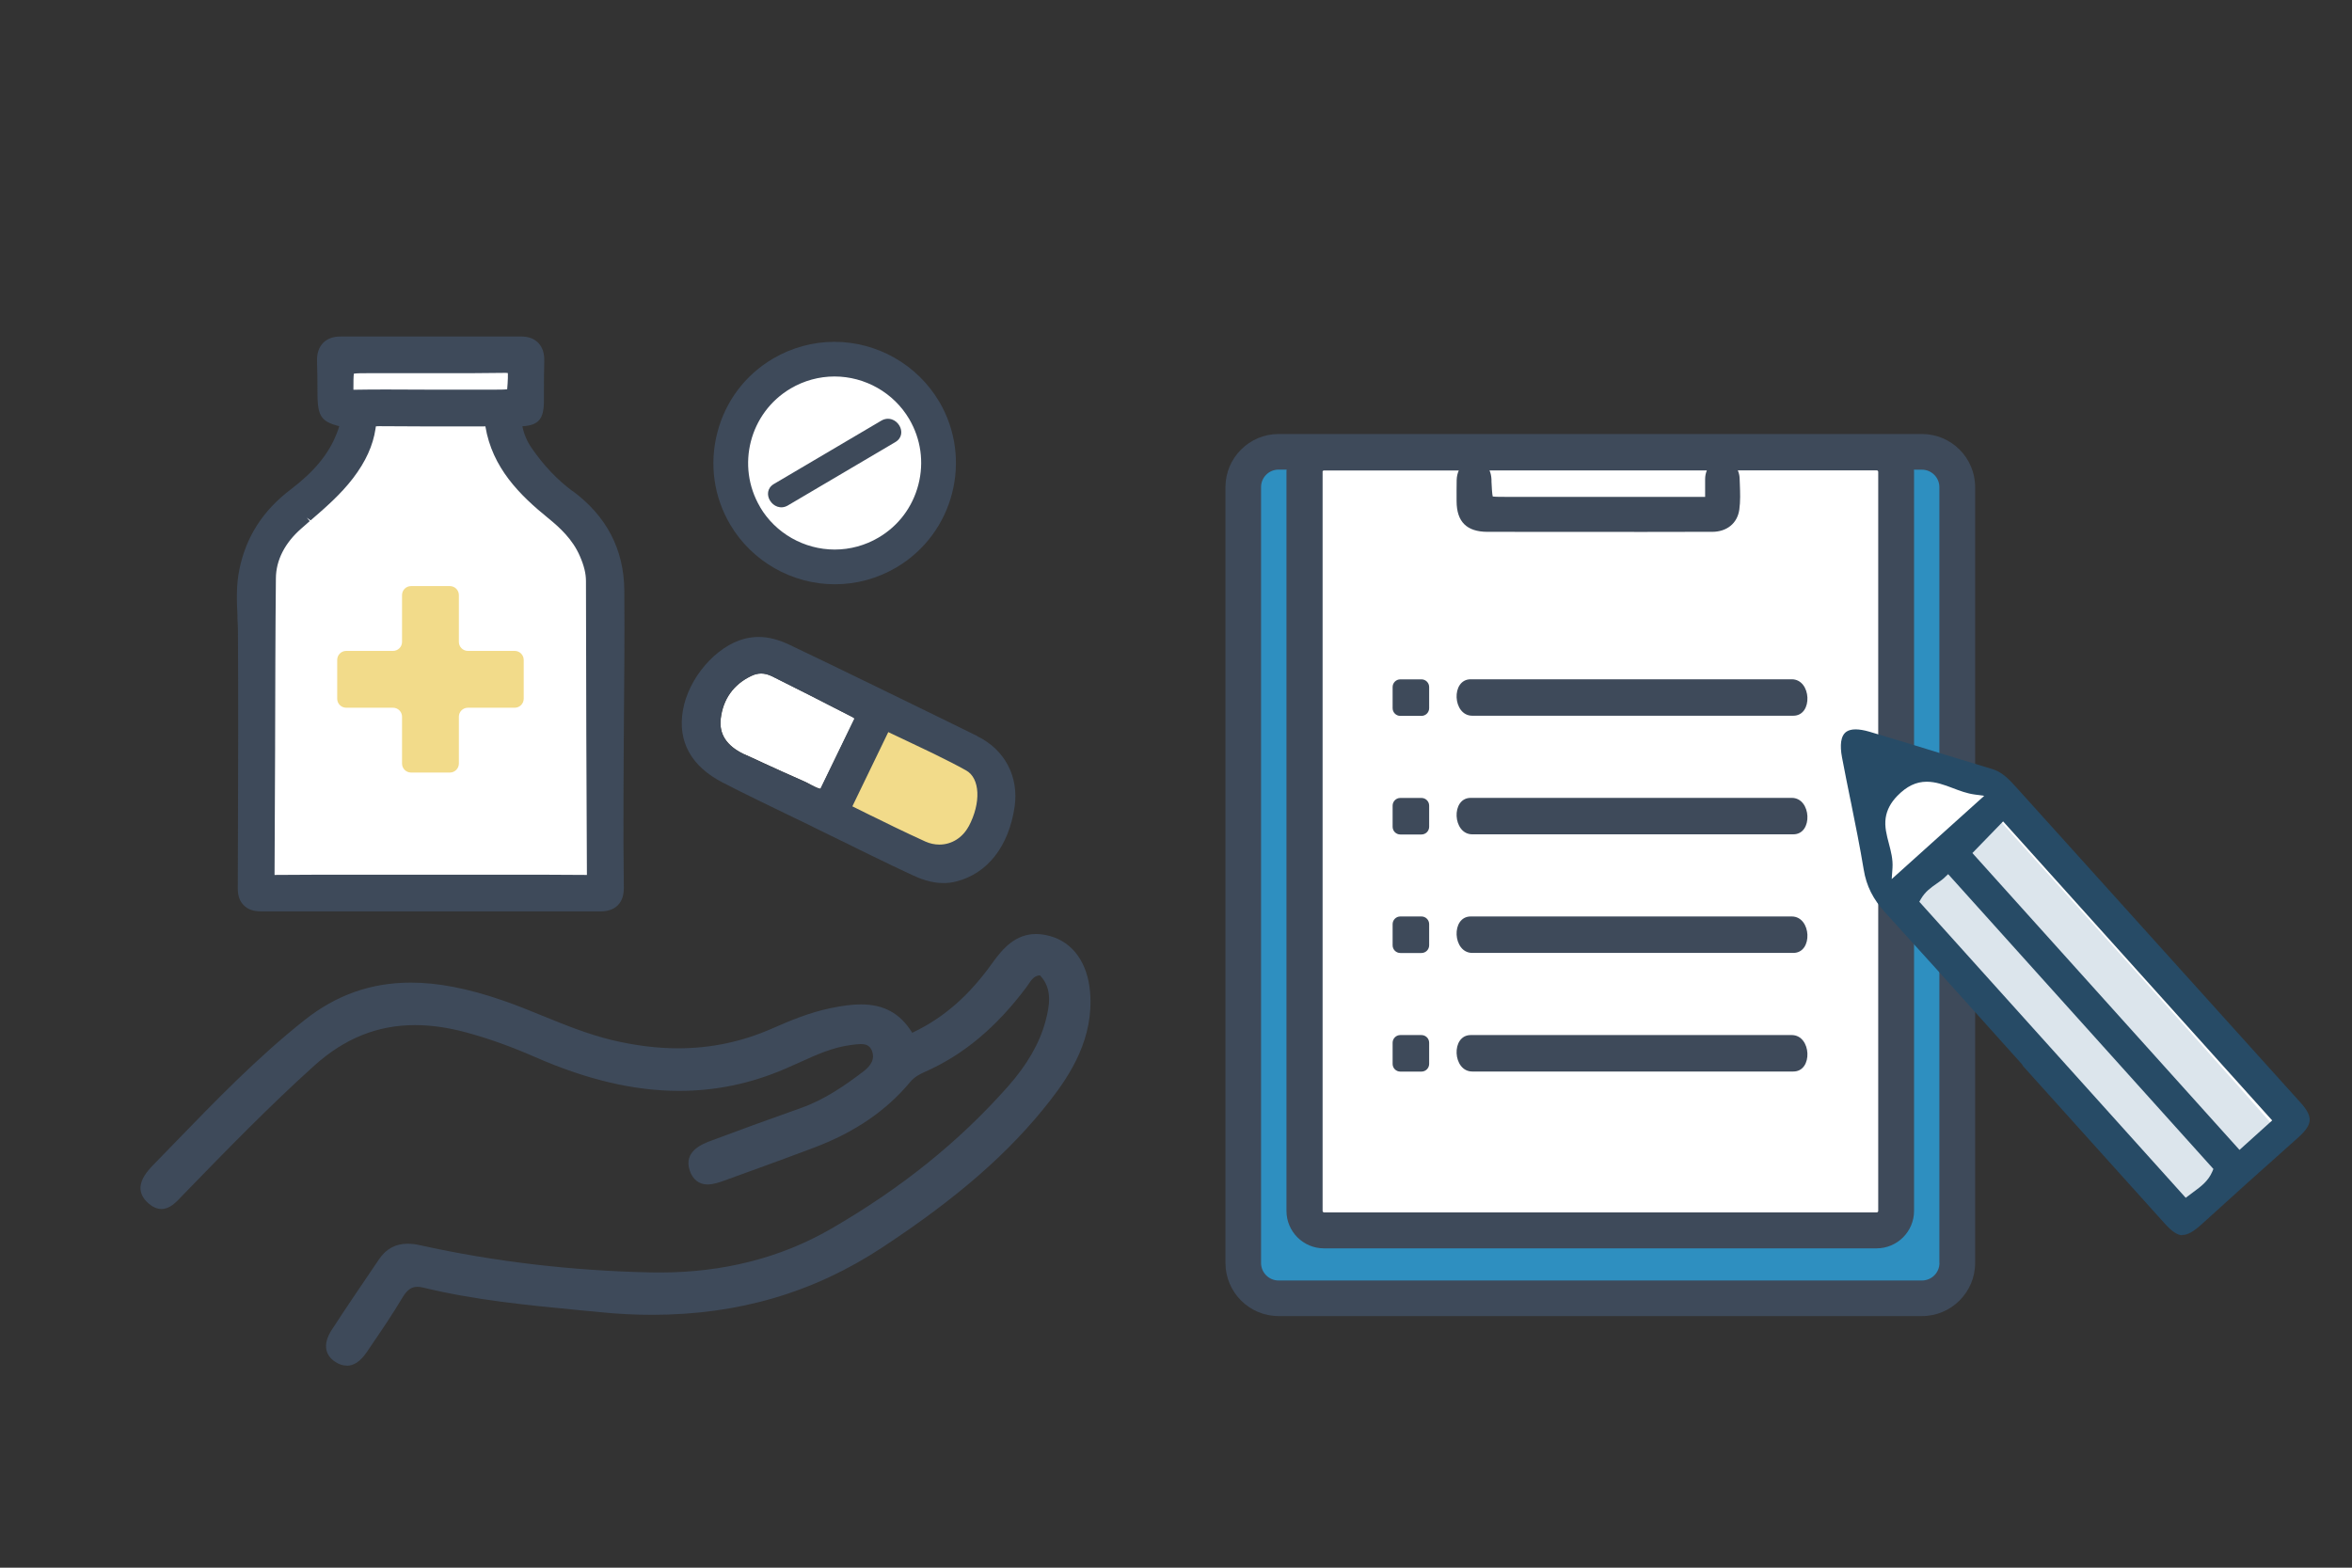 <?xml version="1.0" encoding="UTF-8"?>
<svg id="_レイヤー_2" data-name="レイヤー 2" xmlns="http://www.w3.org/2000/svg" viewBox="0 0 300 200">
  <rect x="0" y="0" width="300" height="200" fill="#333333" stroke="none"/>
  <defs>
    <style>
      .cls-1 {
        fill: none;
      }

      .cls-2 {
        fill: #3e4a5a;
      }

      .cls-3 {
        fill: #f2db8a;
      }

      .cls-4 {
        fill: #2e8fc0;
      }

      .cls-5 {
        fill: #fff;
      }

      .cls-6 {
        fill: #274b66;
      }

      .cls-7 {
        fill: #dce5ec;
      }
    </style>
  </defs>
  <g id="_レイヤー_1-2" data-name="レイヤー 1">
    <g>
      <path class="cls-2" d="M44.21,174.22c-.46,0-.94-.15-1.4-.45-.64-.4-1.03-.92-1.17-1.54-.17-.77.07-1.65.7-2.61,1.65-2.54,3.45-5.2,4.9-7.33l1.11-1.64c.9-1.33,2.1-1.98,3.65-1.98.49,0,1,.06,1.58.19,9.42,2.09,19.33,3.26,29.45,3.47.38,0,.76.01,1.15.01,8.08,0,15.4-1.87,21.78-5.55,8.97-5.18,16.35-11.12,22.57-18.14,2.49-2.81,4.06-5.54,4.82-8.35.51-1.92.93-4.11-.65-5.81l-.05-.05h-.14c-.65.12-.95.57-1.31,1.1-.12.17-.2.29-.28.4-3.81,5.1-8.03,8.63-12.89,10.78-.64.28-1.36.64-1.91,1.29-3.06,3.68-7.06,6.42-12.23,8.38-2.88,1.1-5.85,2.17-8.24,3.04l-3.22,1.17c-.67.24-1.44.51-2.18.51-1.07,0-1.88-.62-2.26-1.74-.86-2.5,1.62-3.43,2.68-3.83,3.4-1.28,7.15-2.64,11.48-4.18,3.03-1.07,5.6-2.86,7.93-4.63,1.14-.86,1.5-1.7,1.15-2.64-.24-.63-.65-.89-1.44-.89-.35,0-.71.05-1.04.09l-.21.03c-2.33.29-4.5,1.28-6.6,2.24l-.07.03c-.67.3-1.19.54-1.71.76-4.42,1.9-8.85,2.82-13.54,2.82-5.75,0-11.77-1.42-18.43-4.34-3.01-1.32-5.86-2.34-8.74-3.12-2.28-.62-4.47-.93-6.5-.93-4.79,0-8.99,1.69-12.85,5.16-5.74,5.17-11.16,10.75-16.4,16.14l-.49.51c-.76.81-1.55,1.65-2.61,1.65-.57,0-1.12-.24-1.69-.74-.63-.56-.96-1.18-.99-1.85-.04-1.14.79-2.16,1.61-3.01.84-.86,2.71-2.79,2.71-2.79,5.22-5.39,10.6-10.95,16.58-15.69,4.07-3.23,8.51-4.8,13.59-4.8,3.43,0,7.23.73,11.62,2.24,1.79.61,3.55,1.33,5.24,2.02,2.82,1.15,5.75,2.34,8.79,3.07,2.9.69,5.73,1.05,8.42,1.05,4.24,0,8.19-.84,12.09-2.56,2.13-.94,4.63-1.99,7.31-2.55,1.63-.34,2.84-.49,3.93-.49,2.89,0,4.94,1.1,6.45,3.47l.1.15.16-.08c3.91-1.88,7.11-4.69,10.07-8.84,1.36-1.91,2.98-3.68,5.56-3.68.56,0,1.16.09,1.78.26,2.93.81,4.79,3.41,5.11,7.13.5,5.85-2.46,10.48-5.1,13.86-5.14,6.59-11.73,12.36-21.38,18.72-8.78,5.79-18.4,8.61-29.39,8.61-2.17,0-4.4-.11-6.64-.34l-2.73-.26c-6.53-.63-13.28-1.28-19.8-2.87-.27-.07-.52-.1-.75-.1-.79,0-1.34.4-1.94,1.41-1.19,2.01-2.51,3.95-3.79,5.83l-.73,1.08c-.8,1.17-1.64,1.75-2.57,1.75Z"/>
      <g id="_カプセル" data-name="カプセル">
        <g>
          <path class="cls-5" d="M108.73,91.47c-3.69-1.9-7.12-3.64-10.23-5.19-.51-.25-.95-.36-1.4-.36s-.86.1-1.31.33c-2.22,1.07-3.55,2.94-3.85,5.4-.24,1.98.71,3.46,2.89,4.53l.24.1c.61.28,1.24.56,1.86.85l.4.19c1.71.79,3.48,1.59,5.24,2.36l.22.1c.2.1.4.21.59.31l.51.26c.22.11.49.22.78.29l4.35-8.98c-.1-.08-.19-.15-.27-.19Z"/>
          <path class="cls-5" d="M123.22,98.29c-1.2-.67-2.51-1.34-4.25-2.19-1.06-.52-2.14-1.04-3.23-1.54-.81-.39-1.63-.77-2.45-1.16l-4.58,9.47c.79.39,1.56.77,2.34,1.16l.79.38c.74.37,1.48.73,2.22,1.09,1.42.69,2.68,1.29,3.96,1.86.58.26,1.19.39,1.79.39,1.56,0,2.96-.87,3.73-2.32,1.6-3.02,1.45-6.15-.33-7.14Z"/>
        </g>
        <path class="cls-3" d="M122.74,95.78c-1.16-.64-2.46-1.32-4.11-2.12-1.01-.49-2.03-.98-3.05-1.46-.92-.44-1.84-.87-2.77-1.32l-1.8-.87-6.5,13.48,1.79.87c.91.44,1.79.88,2.67,1.32l.74.37c.7.35,1.39.69,2.08,1.03,1.34.66,2.54,1.22,3.79,1.79.88.39,1.79.59,2.72.59,2.42,0,4.56-1.32,5.74-3.54,2.23-4.21,1.67-8.47-1.31-10.13Z"/>
        <path class="cls-2" d="M124.67,93.91l-4.95-2.43-7.77-3.79c-4.35-2.12-7.91-3.84-11.21-5.41-1.43-.69-2.73-1.02-3.99-1.02-.58,0-1.18.08-1.75.22-3.66.92-7.2,5.03-7.9,9.17-.68,3.95,1.07,7.12,5.07,9.18,1.35.7,2.86,1.45,4.76,2.38,1.23.6,2.47,1.2,3.69,1.79,0,0,2.16,1.04,2.61,1.26l1.08.54c1.09.53,2.18,1.06,3.26,1.59l.15.07c.65.33,1.31.65,1.96.97l1.45.71c2.03.99,3.67,1.77,5.17,2.47,1.04.49,2.45,1.05,4.04,1.05.56,0,1.13-.07,1.68-.22,3.95-1.02,6.64-4.47,7.39-9.48.57-3.87-1.24-7.32-4.74-9.03ZM104.65,100.65c-.29-.06-.56-.17-.78-.29l-.51-.26c-.19-.1-.39-.22-.59-.31l-.22-.1c-1.75-.77-3.53-1.58-5.24-2.36l-.4-.19c-.63-.29-1.25-.57-1.86-.85l-.24-.1c-2.18-1.07-3.12-2.55-2.89-4.53.29-2.46,1.63-4.33,3.85-5.4.45-.22.88-.33,1.31-.33s.88.11,1.4.36c3.11,1.54,6.54,3.29,10.23,5.19.08.04.17.11.27.19l-4.35,8.98ZM123.55,105.43c-.78,1.45-2.18,2.32-3.73,2.32-.6,0-1.21-.13-1.79-.39-1.28-.58-2.54-1.18-3.96-1.86-.74-.36-1.47-.72-2.22-1.09l-.79-.38c-.77-.39-1.55-.77-2.34-1.16l4.58-9.47c.82.39,1.63.77,2.45,1.16,1.08.51,2.16,1.02,3.23,1.54,1.74.85,3.05,1.52,4.25,2.19,1.78.99,1.93,4.12.33,7.14Z"/>
      </g>
      <g>
        <path class="cls-5" d="M100.56,49.06c5.52-3.25,12.66-1.41,15.92,4.11,3.25,5.52,1.41,12.66-4.11,15.92-5.52,3.25-12.66,1.41-15.92-4.11-3.25-5.52-1.41-12.66,4.11-15.92Z"/>
        <path class="cls-2" d="M98.21,63.85c.42.72,1.37,1.18,2.29.63l13.7-8.08c.9-.53.9-1.46.52-2.1-.22-.37-.56-.66-.95-.79-.45-.15-.91-.1-1.35.15l-13.7,8.08c-.9.53-.9,1.46-.52,2.1Z"/>
        <path class="cls-2" d="M119.78,51.22c-2.77-4.69-7.88-7.61-13.35-7.61-2.75,0-5.45.74-7.83,2.14-3.55,2.09-6.08,5.45-7.11,9.46-1.03,4-.45,8.16,1.65,11.72,2.77,4.69,7.88,7.61,13.35,7.61,2.75,0,5.45-.74,7.83-2.14,7.35-4.33,9.8-13.83,5.47-21.18ZM96.95,64.68c-3.09-5.24-1.34-12.03,3.9-15.12,1.7-1,3.63-1.53,5.59-1.53,3.9,0,7.56,2.08,9.53,5.43,1.49,2.54,1.91,5.51,1.17,8.37-.74,2.86-2.54,5.26-5.08,6.75-1.69,1-3.63,1.53-5.59,1.53-3.9,0-7.56-2.08-9.53-5.43Z"/>
      </g>
      <g>
        <g>
          <path class="cls-5" d="M75.4,111.36c0,.55-.09.7-.12.73-.05.05-.21.12-.76.12-3.24-.03-6.47-.03-9.69-.03h-19.84c-3.25,0-6.5,0-9.79.03-.52,0-.64-.07-.67-.11-.02-.03-.12-.16-.12-.67.03-5.29.05-10.58.07-15.88.02-7.13.03-14.5.1-21.76.02-2.5,1.21-4.86,3.45-6.82.37-.32.74-.65,1.12-.98,1.87-1.61,3.81-3.28,5.38-5.34,1.54-2.01,2.45-3.99,2.75-6.06.1-.66.21-.82,1.03-.82,2.03.03,4.06.03,6.1.03h7.15s.44-.02.44-.02c.36,0,.37,0,.41.3.79,5.2,4.23,8.62,7.83,11.54,1.54,1.25,3.25,2.82,4.21,5.06.57,1.31.82,2.36.82,3.44.03,13.69.05,25.26.12,37.22Z"/>
          <path class="cls-5" d="M65.34,48.03v.22c-.03.93-.07,1.73-.23,1.88-.18.17-1.07.17-2.09.17h-8.26s-4.83-.02-5.33-.02c-1.41,0-2.8,0-4.2.03h-.09c-.61,0-.67,0-.67-.68v-.15c0-1.16,0-2.06.2-2.26.21-.2,1.1-.2,2.32-.2,0,0,8.28,0,9.15,0,3.16,0,5.73,0,8.08-.03h.08c.49,0,.79.05.9.16.06.07.17.27.14.87Z"/>
        </g>
        <path class="cls-3" d="M65.65,83.04h-5.97c-.64,0-1.15-.52-1.15-1.15v-5.97c0-.64-.52-1.15-1.15-1.15h-4.95c-.64,0-1.15.52-1.15,1.15v5.97c0,.64-.52,1.15-1.15,1.15h-5.97c-.64,0-1.15.52-1.15,1.15v4.95c0,.64.52,1.15,1.15,1.15h5.97c.64,0,1.15.52,1.15,1.15v5.97c0,.64.52,1.15,1.15,1.15h4.95c.64,0,1.15-.52,1.15-1.15v-5.97c0-.64.52-1.15,1.15-1.15h5.97c.64,0,1.15-.52,1.15-1.15v-4.95c0-.64-.52-1.15-1.15-1.15Z"/>
        <path class="cls-2" d="M73.02,62.65c-1.94-1.44-3.64-3.23-5.2-5.48-.59-.85-.99-1.78-1.19-2.79,2.11-.12,2.75-.95,2.75-3.3v-1.07c0-1.21,0-2.58.04-3.88.04-1.02-.21-1.81-.76-2.39-.53-.54-1.26-.81-2.17-.81h-12.47s-10.6,0-10.6,0c-.94,0-1.69.28-2.22.83-.54.57-.8,1.36-.76,2.35.04,1.23.05,2.47.05,3.52v.16c0,3.09.25,3.96,2.78,4.58-.08.32-.21.66-.35,1-1.01,2.57-2.87,4.82-5.85,7.08-3.55,2.7-5.69,6.04-6.54,10.21-.42,2.03-.33,4.01-.24,5.91v.41c.04.57.06,1.14.06,1.7.05,8.71.03,17.52,0,26.04l-.02,6.62c0,.95.25,1.66.77,2.16.51.52,1.23.77,2.2.77h23.01s20.27,0,20.27,0c.97,0,1.71-.26,2.22-.78.53-.53.78-1.28.77-2.28-.05-3.49-.06-7.35-.04-12.53,0-1.87.02-3.75.03-5.63l.02-2.66v-.48c.05-5.14.09-10.97.05-16.59-.04-5.21-2.26-9.47-6.58-12.67ZM45.13,47.67c.34-.06,1.15-.06,1.88-.06.01,0,8.28,0,9.15,0,3.16,0,5.73,0,8.14-.04h.02c.22,0,.36,0,.45.02.01.08.02.21.01.41v.22c-.02.35-.04,1.1-.09,1.44-.34.05-1.08.05-1.64.05h-8.25s-4.83-.02-5.34-.02c-1.41,0-2.81,0-4.2.03,0,0-.15,0-.18,0,0-.03,0-.25,0-.25,0-.67,0-1.48.06-1.82ZM74.83,111.62c-.07,0-.16,0-.28,0-3.24-.03-6.47-.03-9.7-.03h-19.84c-3.26,0-6.5,0-9.79.03-.08,0-.15,0-.2,0,0-.05,0-.11,0-.18.03-5.29.05-10.58.07-15.88v-.57c.02-6.94.03-14.12.1-21.19.01-2.33,1.14-4.54,3.25-6.38.35-.31.71-.62,1.07-.94l-.38-.44.49.35c1.87-1.62,3.81-3.29,5.41-5.38,1.61-2.11,2.55-4.17,2.87-6.32.03-.2.05-.29.04-.29.03-.01.14-.03.41-.03,2.03.02,4.07.03,6.11.03h7.16s.29-.01.29-.01c.88,5.29,4.36,8.75,8.01,11.71,1.49,1.21,3.13,2.72,4.04,4.84.54,1.24.78,2.23.78,3.21.03,14.38.05,25.47.12,37.21,0,.11,0,.2,0,.26Z"/>
      </g>
      <g id="_問診票" data-name="問診票">
        <g id="_問診票-2" data-name="問診票">
          <polygon class="cls-5" points="167.91 57.35 161.61 57.46 158.32 60.01 158.75 162.11 161.73 165.44 247.39 165.44 250.23 162.33 250.23 60.66 244.96 56.89 167.91 57.35"/>
          <path class="cls-4" d="M244.89,57.64h-3.65l.39,2.57s0-.01,0-.01c0,0,0,94.29,0,94.29,0,1.39-1.13,2.52-2.52,2.52h-70.49c-1.39,0-2.52-1.13-2.52-2.52V60.18l.38-2.53h-3.66c-2.48,0-4.5,2.02-4.5,4.5v98.99c0,2.48,2.02,4.5,4.5,4.5h82.07c2.48,0,4.5-2.02,4.5-4.5V62.14c0-2.48-2.02-4.5-4.5-4.5Z"/>
          <g>
            <path class="cls-2" d="M187.79,91.31h40.95c2.54,0,2.32-4.65-.2-4.65h-40.95c-2.54,0-2.32,4.65.2,4.65Z"/>
            <path class="cls-2" d="M187.79,106.44h40.95c2.54,0,2.32-4.65-.2-4.65h-40.95c-2.54,0-2.32,4.65.2,4.65Z"/>
            <path class="cls-2" d="M187.79,121.57h40.95c2.54,0,2.32-4.65-.2-4.65h-40.95c-2.54,0-2.32,4.65.2,4.65Z"/>
            <path class="cls-2" d="M187.79,136.7h40.95c2.54,0,2.32-4.65-.2-4.65h-40.95c-2.54,0-2.32,4.65.2,4.65Z"/>
            <path class="cls-2" d="M178.61,86.67h2.7c.54,0,.98.44.98.98v2.7c0,.54-.44.98-.98.98h-2.7c-.54,0-.98-.44-.98-.98v-2.7c0-.54.44-.98.98-.98Z"/>
            <path class="cls-2" d="M178.61,101.8h2.7c.54,0,.98.44.98.98v2.7c0,.54-.44.98-.98.98h-2.7c-.54,0-.98-.44-.98-.98v-2.7c0-.54.44-.98.98-.98Z"/>
            <path class="cls-2" d="M178.61,116.92h2.7c.54,0,.98.44.98.98v2.7c0,.54-.44.98-.98.98h-2.7c-.54,0-.98-.44-.98-.98v-2.7c0-.54.44-.98.98-.98Z"/>
            <path class="cls-2" d="M178.61,132.05h2.7c.54,0,.98.44.98.98v2.7c0,.54-.44.98-.98.98h-2.7c-.54,0-.98-.44-.98-.98v-2.7c0-.54.44-.98.98-.98Z"/>
            <path class="cls-2" d="M245.15,55.37h-82.07c-3.73,0-6.77,3.04-6.77,6.77v98.99c0,3.73,3.04,6.77,6.77,6.77h82.07c3.74,0,6.78-3.04,6.78-6.77V62.14c0-3.73-3.04-6.77-6.78-6.77ZM217.49,63.39h-25.26c-.63,0-1.56,0-1.83-.05-.08-.28-.13-1.24-.16-1.89v-.27c-.02-.46-.11-.84-.25-1.16h27.72c-.14.33-.22.7-.22,1.12,0,.71,0,1.42,0,2.25ZM168.69,60.21c0-.11.08-.19.19-.19h17.19c-.16.36-.26.77-.27,1.24-.01.9-.02,1.79-.01,2.69.01,2.62,1.3,3.89,3.92,3.9,6.23.01,12.47.01,18.72.01h1.71s4.89-.01,5.87-.01c.77,0,1.55,0,2.36,0,1.89,0,3.23-1.08,3.48-2.83.15-1.08.11-2.15.07-3.21l-.03-.79c-.01-.37-.1-.71-.23-1.01h17.72c.11,0,.19.08.19.19v94.28c0,.11-.08.19-.19.19h-70.49c-.11,0-.19-.08-.19-.19V60.21ZM247.38,161.13c0,1.23-1,2.23-2.23,2.23h-82.07c-1.22,0-2.23-1-2.23-2.23V62.14c0-1.23,1-2.23,2.23-2.23h1.03c-.02.1-.02.2-.02.29v94.28c0,2.64,2.15,4.78,4.78,4.78h70.49c2.64,0,4.78-2.15,4.78-4.78V60.21c0-.1,0-.2-.02-.29h1.02c1.23,0,2.23,1,2.23,2.23v98.99Z"/>
          </g>
        </g>
        <g>
          <path class="cls-5" d="M237.27,97.14c.07.42,2.84,16.98,2.84,16.98l38.25,42,14.21-13.44-38.39-42.95-17.19-4.39.28,1.8Z"/>
          <path class="cls-7" d="M242.17,112.27l10.54-10.22s38.74,42.91,38.2,42.75-10.75,10.14-10.75,10.14l-38-42.68Z"/>
          <path class="cls-6" d="M278.34,157.59c-.64-.03-1.33-.5-2.24-1.51-4.32-4.8-18.04-20.05-18.04-20.05l-.16-.26c-1.58-1.76-4.75-5.29-4.75-5.29-4.14-4.61-8.42-9.38-12.67-14.04-1.57-1.72-2.42-3.41-2.76-5.49-.48-2.9-1.07-5.82-1.64-8.65l-.02-.08c-.37-1.83-.76-3.73-1.11-5.6-.15-.78-.18-1.45-.11-1.99.09-.62.32-1.05.7-1.3.29-.19.68-.28,1.15-.28s1.08.1,1.76.3c3.23.95,6.51,1.96,9.68,2.94l.3.09c1.91.59,3.82,1.17,5.73,1.75,1.28.39,2.14,1.35,3.06,2.36l13.84,15.35c7.46,8.27,14.92,16.55,22.37,24.82.9.99,1.25,1.73,1.16,2.39-.09.62-.56,1.28-1.53,2.14-4.56,4.05-8.56,7.65-12.24,11-1.02.93-1.79,1.36-2.42,1.36h-.07ZM248.06,111.93c-.32.3-.69.55-1.04.8-.72.5-1.46,1.02-2,1.95l-.21.36,33.98,37.77.96-.72c.98-.72,1.9-1.39,2.43-2.62l.14-.34-33.83-37.61-.43.4ZM251.59,108.84l34.06,37.86,4.17-3.76-34.32-38.15-3.92,4.04ZM245.75,99.73c-1.35,0-2.54.57-3.74,1.8-.86.88-1.34,1.81-1.49,2.82-.16,1.13.12,2.17.41,3.27.26.99.53,2.01.46,3.1l-.1,1.43,11.8-10.62-1.23-.17c-.96-.13-1.88-.47-2.76-.81-1.13-.43-2.2-.82-3.34-.82Z"/>
        </g>
      </g>
      <rect class="cls-1" width="300" height="200"/>
    </g>
  </g>
</svg>